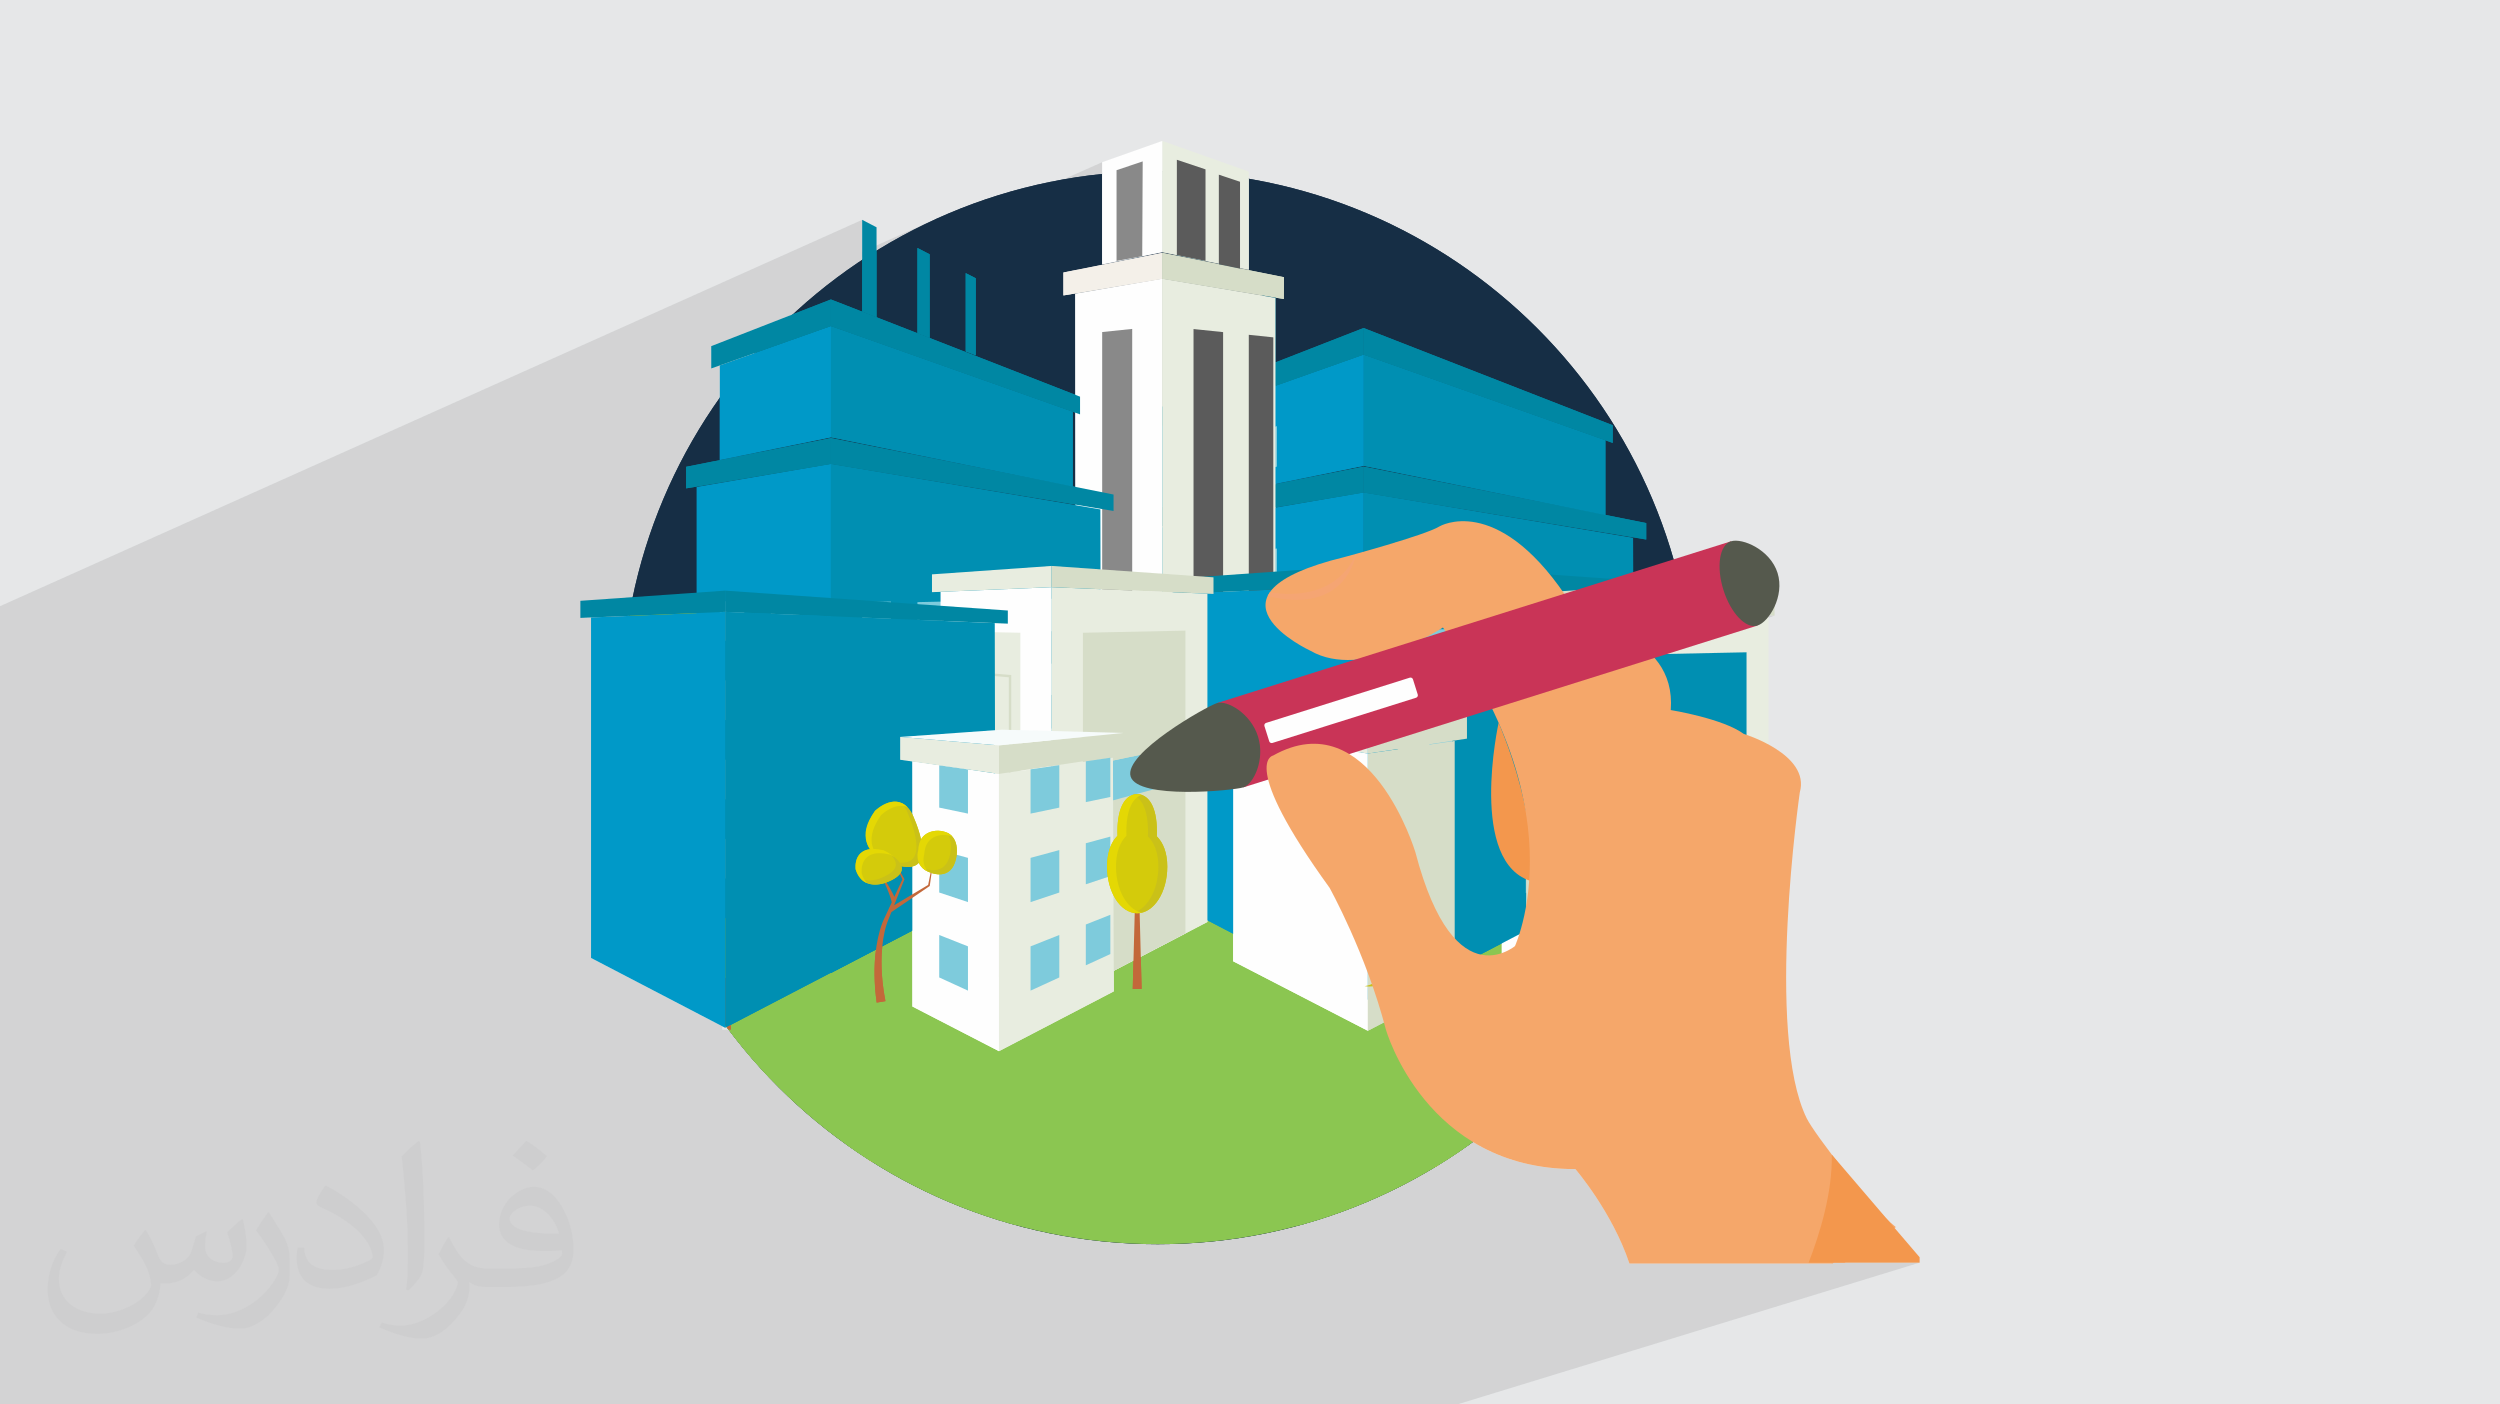 <?xml version="1.0" encoding="UTF-8"?>
<!DOCTYPE svg PUBLIC "-//W3C//DTD SVG 1.0//EN" "http://www.w3.org/TR/2001/REC-SVG-20010904/DTD/svg10.dtd">
<!-- Creator: CorelDRAW -->
<svg xmlns="http://www.w3.org/2000/svg" xml:space="preserve" width="94.192mm" height="52.917mm" version="1.0" style="shape-rendering:geometricPrecision; text-rendering:geometricPrecision; image-rendering:optimizeQuality; fill-rule:evenodd; clip-rule:evenodd"
viewBox="0 0 9419.16 5291.66"
 xmlns:xlink="http://www.w3.org/1999/xlink"
 xmlns:xodm="http://www.corel.com/coreldraw/odm/2003">
 <defs>
  <style type="text/css">
   <![CDATA[
    .str0 {stroke:#E4D804;stroke-width:7.62;stroke-miterlimit:22.926}
    .fil21 {fill:none}
    .fil4 {fill:#162E45}
    .fil3 {fill:#2A4055}
    .fil20 {fill:#8BC651}
    .fil0 {fill:#E6E7E8}
    .fil22 {fill:#898989;fill-rule:nonzero}
    .fil23 {fill:#5B5B5B;fill-rule:nonzero}
    .fil10 {fill:#005D7A;fill-rule:nonzero}
    .fil8 {fill:#0087A3;fill-rule:nonzero}
    .fil7 {fill:#008FB2;fill-rule:nonzero}
    .fil6 {fill:#0099C8;fill-rule:nonzero}
    .fil15 {fill:#4CBDC8;fill-rule:nonzero}
    .fil25 {fill:#55594D;fill-rule:nonzero}
    .fil9 {fill:#7ECBDC;fill-rule:nonzero}
    .fil5 {fill:#8BC651;fill-rule:nonzero}
    .fil16 {fill:#C3683A;fill-rule:nonzero}
    .fil29 {fill:#C93457;fill-rule:nonzero}
    .fil18 {fill:#CAC118;fill-rule:nonzero}
    .fil17 {fill:#D4CB0B;fill-rule:nonzero}
    .fil14 {fill:#D6DDC8;fill-rule:nonzero}
    .fil19 {fill:#E4D804;fill-rule:nonzero}
    .fil12 {fill:#E8EDE0;fill-rule:nonzero}
    .fil28 {fill:#F3974D;fill-rule:nonzero}
    .fil13 {fill:#F4F0E9;fill-rule:nonzero}
    .fil27 {fill:#F5A573;fill-rule:nonzero}
    .fil26 {fill:#F5A76A;fill-rule:nonzero}
    .fil24 {fill:#F6FBFB;fill-rule:nonzero}
    .fil11 {fill:#FEFEFE;fill-rule:nonzero}
    .fil2 {fill:#373435;fill-opacity:0.031}
    .fil1 {fill:#2B2A29;fill-opacity:0.102}
   ]]>
  </style>
   <clipPath id="id0">
    <path d="M4362.3 644.6c1116.47,0 2021.53,905.07 2021.53,2021.54 0,1116.46 -905.06,2021.53 -2021.53,2021.53 -1116.46,0 -2021.53,-905.07 -2021.53,-2021.53 0,-1116.47 905.07,-2021.54 2021.53,-2021.54z"/>
   </clipPath>
 </defs>
 <g id="Layer_x0020_1">
  <polygon class="fil0" points="-0,0 9419.16,0 9419.16,5291.66 -0,5291.66 "/>
  <polygon class="fil1" points="-0,4806.73 -0,4800.04 -0,4460.87 -0,3309.31 -0,3309.3 -0,3258.83 -0,3248.63 -0,3244.59 -0,3184.16 -0,2681.21 -0,2579.43 -0,2579.41 -0,2568.91 -0,2566.31 -0,2503.07 -0,2490.44 -0,2488.44 -0,2451.1 -0,2421.32 -0,2411.69 -0,2393.62 -0,2283.9 3248.37,828.21 3248.37,948.68 3549.06,814.93 3523.51,826.38 3498.17,838.17 3473.01,850.3 3448.05,862.77 3423.3,875.57 3398.73,888.69 3374.37,902.15 3350.21,915.93 3326.27,930.03 3302.54,944.45 3248.37,968.52 3248.37,979.09 3231.11,990.64 3213.97,1002.36 3196.96,1014.26 3180.07,1026.32 3163.32,1038.55 3146.69,1050.95 3130.2,1063.51 3128.3,1064.99 4152.65,611.11 4152.65,655.38 3017.39,1157.05 3003.18,1169.84 2987.93,1183.84 2679.69,1319.93 2679.69,1388.29 2845.92,1329.44 2845.88,1329.48 2711.99,1388.29 2711.99,1498.39 2697.39,1519.26 2683.05,1540.32 2668.98,1561.57 2655.15,1583.01 2641.6,1604.63 2628.31,1626.43 2615.29,1648.42 2602.55,1670.58 2590.07,1692.92 2577.87,1715.42 2565.95,1738.1 2554.31,1760.95 2542.95,1783.97 2531.88,1807.14 2521.09,1830.48 2510.59,1853.98 2500.38,1877.64 2490.48,1901.45 2480.85,1925.41 2471.53,1949.52 2462.52,1973.79 2453.8,1998.19 2445.39,2022.74 2437.28,2047.44 2429.49,2072.26 2422.01,2097.23 2414.84,2122.33 2407.98,2147.56 2401.45,2172.92 2395.24,2198.41 2389.35,2224.02 2383.78,2249.76 2198.08,2327.58 2370.32,2320.41 2370.32,2320.43 2226.84,2380.29 2226.84,3609.21 2632.17,3820.3 6666.65,2318.59 6686.06,2319.39 2640.26,3824.51 2721.24,3866.68 2720.74,3879.65 2745.43,3879.65 2780.64,3925.13 2817.11,3969.57 2854.8,4012.95 2893.69,4055.23 2933.76,4096.39 2974.96,4136.41 3017.28,4175.25 3060.7,4212.89 3105.19,4249.3 3150.72,4284.46 3197.26,4318.35 3244.8,4350.92 3293.28,4382.17 3342.71,4412.06 3393.05,4440.56 3444.27,4467.65 3496.34,4493.3 3549.25,4517.49 3602.95,4540.19 3657.44,4561.37 3712.68,4581.02 3768.64,4599.09 3825.3,4615.56 3882.63,4630.41 3940.6,4643.62 3999.2,4655.15 4058.39,4664.97 4118.14,4673.07 4178.43,4679.42 4239.24,4683.99 4300.53,4686.75 4362.3,4687.67 4388.92,4687.4 5549.33,4302.49 5558.73,4308.11 5568.29,4313.61 5578.01,4319 5587.89,4324.26 5597.94,4329.41 5608.15,4334.41 5618.54,4339.29 5629.09,4344.03 5639.8,4348.63 5650.69,4353.08 5661.75,4357.37 5672.99,4361.51 5684.39,4365.49 5695.97,4369.32 5707.73,4372.96 5719.67,4376.43 5731.79,4379.73 5744.07,4382.84 5756.54,4385.76 5769.2,4388.5 5782.03,4391.04 5795.05,4393.38 5808.26,4395.52 5821.65,4397.44 5835.23,4399.15 5848.99,4400.65 5862.95,4401.92 5877.11,4402.96 5891.43,4403.78 5905.97,4404.36 5920.69,4404.7 5935.61,4404.8 5936.01,4405.27 5937.19,4406.66 5939.09,4408.95 5941.69,4412.1 5944.95,4416.1 5948.83,4420.94 5953.28,4426.58 5958.28,4432.99 5963.77,4440.17 5969.74,4448.08 5976.12,4456.7 5982.88,4466 5990.01,4475.97 5997.42,4486.59 6005.11,4497.81 6013.02,4509.64 6021.13,4522.03 6029.4,4534.98 6037.77,4548.44 6046.21,4562.41 6054.69,4576.86 6063.17,4591.76 6071.61,4607.1 6079.96,4622.84 6088.2,4638.97 6096.27,4655.45 6104.15,4672.28 6111.79,4689.43 6119.16,4706.86 6126.21,4724.57 6132.9,4742.52 6139.21,4760.69 6897.1,4760.69 6908.39,4757.2 6950.06,4757.2 7232.5,4757.2 5489.38,5291.66 5219.13,5291.66 5186.58,5291.66 5179.26,5291.66 4453.88,5291.66 3213.53,5291.66 2852.51,5291.66 2567.19,5291.66 -0,5291.66 -0,4893.78 -0,4885.36 -0,4873.55 "/>
  <path class="fil2" d="M549.37 4634.7c17.98,27.25 29.64,53.44 41.02,82.55 8.46,16.94 12.95,48.16 52.65,48.16 11.63,0 28.32,-3.43 43.13,-11.63 16.66,-8.74 29.36,-21.97 35.99,-42.06l15.87 -53.44 38.63 -19.05 2.64 2.64c-5.28,20.12 -6.6,39.42 -6.6,54.51 0,44.7 38.63,61.65 69.32,61.65 17.98,0 34.14,-8.74 34.14,-25.15 0,-21.16 -8.99,-57.15 -20.65,-89.43 17.98,-17.98 35.99,-35.99 56.62,-50.55l3.17 1.6c8.99,38.1 14.02,75.67 14.02,100.81 0,24.61 -10.85,51.87 -19.84,69.6 -18.52,34.92 -51.33,62.71 -91.01,62.71 -30.15,0 -63.75,-15.09 -86.79,-43.13l-1.32 0c-21.69,27 -55.3,51.33 -109.02,51.33l-16.66 0c-2.64,35.46 -10.31,60.58 -21.97,83.08 -32,62.43 -127,106.63 -216.43,106.63 -124.36,0 -186.79,-71.7 -186.79,-167.21 0,-59 19.3,-113.77 48.95,-152.65l24.33 10.06c-18.52,35.46 -30.96,68.78 -30.96,101.6 0,89.43 72.77,132.03 156.64,132.03 77.8,0 174.09,-49.48 191.57,-106.88 -6.6,-62.71 -30.15,-92.07 -66.14,-149.22 10.85,-19.05 24.87,-38.1 42.34,-58.47l3.17 0 0 0 0 0 -0.02 -0.09zm1434.3 -336.55c26.19,16.41 51.87,35.71 76.99,57.94 -14.02,19.84 -31.5,37.85 -53.19,53.72 -25.15,-20.37 -50.27,-37.85 -75.95,-56.36 17.45,-19.58 34.67,-38.35 52.12,-55.3l0 0 0 0 0 0 0 0 0 0 0.03 0zm13.49 244.48c-42.34,0 -76.99,27.79 -76.99,48.41 0,44.2 84.66,57.94 186,57.4 -12.7,-51.87 -57.15,-105.84 -109.02,-105.84l0.01 0.03zm-95 236.55c55.04,0 103.2,-1.6 139.95,-10.85 41.02,-10.31 75.67,-30.96 75.67,-45.24 0,-3.71 0,-8.2 -1.32,-11.91 -23.01,2.11 -49.48,2.11 -72.49,2.11 -74.6,0 -131.75,-16.94 -154.25,-58.75 -5.56,-11.63 -9.52,-24.61 -9.52,-39.42 0,-40.49 17.45,-79.91 48.16,-107.16 25.65,-22.48 53.97,-36.5 82.8,-36.5 52.12,0 93.65,41.81 122.76,107.7 15.87,35.99 26.72,77.52 26.72,129.92 0,34.92 -9.52,64.29 -31.22,85.98 -40.49,39.17 -115.09,53.97 -229.39,53.97l-51.87 0 0 0 -13.49 0c-28.32,0 -48.69,-5.03 -64.82,-17.45l-2.64 0c0.79,6.6 1.32,12.95 1.32,19.05 0,25.65 -8.46,58.47 -25.65,84.66 -50.8,75.41 -105.84,108.2 -153.47,108.2 -48.16,0 -107.16,-18.52 -160.35,-42.6l9.52 -18.52c17.2,7.14 41.02,11.91 73.81,11.91 85.98,0 198.96,-82.55 212.98,-163.25 -3.17,-6.6 -8.99,-15.34 -17.2,-24.61 -25.15,-29.9 -41.02,-54.76 -55.83,-80.95 12.7,-25.15 24.33,-45.24 35.18,-63.5l4.5 -0.53c36.78,74.88 70.1,117.73 144.45,117.73l11.63 0 0 0 53.97 0 0 0 0 0 0 0 0 0 0 0 0.09 0.01zm-372.55 79.11c6.35,-34.39 6.88,-73.02 6.88,-109.02l0 -53.44c0,-99.75 -12.7,-244.73 -23.01,-339.19 17.98,-19.3 43.13,-42.06 62.97,-57.4l5.82 1.6c13.49,118.8 16.66,256.39 16.66,383.64 0,33.35 -1.32,65.89 -4.5,89.69 -1.85,30.15 -19.3,52.91 -56.62,87.83l-8.2 -3.71zm-383.38 -157.42c1.85,46.84 24.87,83.62 105.31,83.62 50.01,0 92.33,-12.95 139.17,-35.18 8.46,-3.71 12.95,-8.74 12.95,-12.95 0,-29.36 -22.48,-68.25 -60.32,-103.71 -36.78,-33.35 -85.47,-62.71 -130.96,-82.3 -15.62,-6.6 -20.65,-13.49 -20.65,-20.12 0,-13.49 17.98,-41.81 32.82,-62.18l5.03 -0.53c52.12,27.25 110.34,67.74 153.47,112.7 39.17,41.53 63.5,83.62 63.5,129.39 0,33.86 -10.31,65.61 -27,95.25 -57.15,28.83 -118.01,50.8 -178.33,50.8 -73.28,0 -123.29,-34.39 -123.29,-115.09 0,-8.74 0,-22.22 3.17,-39.7l25.15 0 0 0 0 0 0 0 0 0 0 0 -0.02 0zm-132.57 -133.1l45.52 73.56c16.66,27.25 32.28,56.9 32.28,103.71l0 59.79c0,48.41 -30.96,100.28 -80.95,151.61 -39.17,34.67 -73.81,49.48 -105.84,49.48 -47.62,0 -102.13,-14.81 -165.1,-41.81l7.14 -18.52c19.84,5.28 42.85,9.78 71.17,9.78 90.5,-0.53 183.08,-66.67 225.42,-147.37 5.03,-9.27 6.88,-17.98 6.88,-24.08 0,-9.27 -5.03,-19.58 -8.99,-28.83 -23.01,-43.38 -48.69,-83.08 -76.99,-119.86 14.81,-23.29 29.64,-45.77 45.77,-68l3.71 0.53 0 0 0 0 0 0 0 0 0 0 -0.02 0.01z"/>
  <path class="fil3" d="M4362.3 644.6c1116.47,0 2021.53,905.07 2021.53,2021.54 0,1116.46 -905.06,2021.53 -2021.53,2021.53 -1116.46,0 -2021.53,-905.07 -2021.53,-2021.53 0,-1116.47 905.07,-2021.54 2021.53,-2021.54z"/>
  <path class="fil4" d="M4362.3 644.6c1116.47,0 2021.53,905.07 2021.53,2021.54 0,1116.46 -905.06,2021.53 -2021.53,2021.53 -1116.46,0 -2021.53,-905.07 -2021.53,-2021.53 0,-1116.47 905.07,-2021.54 2021.53,-2021.54z"/>
  <g style="clip-path:url(#id0)">
   <g id="_2440471244704">
    <path id="_1_0" class="fil5" d="M6115.84 4617.95l-6290.33 -7.26c-61.15,0 -91.3,-239.75 20.54,-290.18l2117.42 -920.49c90.49,-55.46 270.85,-58.59 332,-58.59l5821.28 -19.42c106.09,1.11 74.01,160.7 74.01,221.85l-1722.69 1024.89c-143.85,74.92 -291.07,49.2 -352.23,49.2z"/>
    <polygon class="fil5 str0" points="6186.81,4401.12 303.61,4342.56 2168.1,3457.49 7838.9,3387.26 "/>
    <polygon class="fil5" points="7838.9,3387.26 2168.1,3457.49 2168.2,3582.58 7686.51,3480.76 "/>
    <polygon class="fil5 str0" points="303.61,4342.56 2168.1,3457.49 2168.2,3582.58 570.22,4345.22 "/>
    <polygon class="fil5" points="5920.5,4062.38 1305.37,4062.38 2425.99,3520.86 7283.19,3405.3 "/>
    <polygon class="fil6" points="5137.41,3773.86 4343.52,3360.37 4342.87,1992.61 5137.41,1855.72 "/>
    <polygon class="fil7" points="6155.37,3243.68 5137.41,3773.86 5137.41,1855.72 6152.78,2026.93 "/>
    <polygon class="fil8" points="5137.41,1855.72 4310.57,1995.03 4310.57,1922.25 5137.41,1758.03 "/>
    <polygon class="fil8" points="6202.5,2032.73 5137.41,1855.72 5137.41,1758.03 6202.5,1970.83 "/>
    <polygon class="fil9" points="5865.09,2494.43 5795.59,2500.22 5795.59,2367.25 5865.09,2365.78 "/>
    <polygon class="fil9" points="5991.22,2483.92 5930.16,2488.99 5930.16,2364.44 5991.22,2363.16 "/>
    <polygon class="fil9" points="6102.83,2474.62 6048.7,2479.13 6048.7,2363.16 6102.83,2361.99 "/>
    <polygon class="fil9" points="5019.52,2211.78 4911.18,2216.26 4911.18,2056.3 5019.52,2045.01 "/>
    <polygon class="fil9" points="5363.66,2216.26 5255.34,2211.78 5255.34,2045.01 5363.66,2056.3 "/>
    <polygon class="fil9" points="5865.09,2237.14 5795.59,2234.27 5795.59,2101.3 5865.09,2108.53 "/>
    <polygon class="fil9" points="5991.22,2242.43 5930.16,2239.86 5930.16,2115.31 5991.22,2121.67 "/>
    <polygon class="fil9" points="6102.83,2247.06 6048.7,2244.82 6048.7,2127.65 6102.83,2133.3 "/>
    <polygon class="fil7" points="6048.7,1940.83 5137.41,1755.1 5137.41,1336.27 6048.7,1659.02 "/>
    <polygon class="fil6" points="5137.41,1755.1 4342.87,1917.05 4342.87,1617.7 5137.41,1336.27 "/>
    <polygon class="fil8" points="4310.57,1558.49 5137.41,1235.83 5137.41,1336.27 4307.01,1630.4 "/>
    <polygon class="fil8" points="6076.22,1668.79 5137.41,1336.27 5137.41,1235.83 6076.22,1602.2 "/>
    <polygon class="fil9" points="5363.66,1736.38 5255.34,1711.54 5255.34,1544.8 5363.66,1576.38 "/>
    <polygon class="fil9" points="5555.9,1780.4 5463.53,1759.22 5463.53,1605.52 5555.9,1632.46 "/>
    <polygon class="fil9" points="5721.3,1818.32 5641.58,1800.06 5641.58,1657.44 5721.3,1680.68 "/>
    <polygon class="fil9" points="5865.09,1851.24 5795.59,1835.35 5795.59,1702.37 5865.09,1722.66 "/>
    <polygon class="fil9" points="5991.22,1880.16 5930.16,1866.17 5930.16,1741.62 5991.22,1759.43 "/>
    <polygon class="fil9" points="5019.52,1711.54 4911.18,1736.38 4911.18,1576.38 5019.52,1544.8 "/>
    <polygon class="fil9" points="4811.31,1758.03 4724.67,1777.92 4723.45,1631.14 4811.31,1605.52 "/>
    <polygon class="fil9" points="4475.4,1835.35 4405.94,1851.24 4405.94,1722.66 4475.4,1702.37 "/>
    <polygon class="fil9" points="4629.4,1800.06 4549.73,1818.32 4549.73,1680.68 4629.4,1657.44 "/>
    <polygon class="fil10" points="4807.49,1364.47 4756.58,1384.32 4756.58,1068.33 4807.49,1041.86 "/>
    <polygon class="fil10" points="4629.4,1433.1 4581.66,1451.74 4581.66,1159.44 4629.4,1134.58 "/>
    <polygon class="fil11" points="4378.9,2968.55 4052.78,2800.23 4051.31,1106.86 4378.9,1050.42 "/>
    <polygon class="fil12" points="4805.59,2746.31 4378.9,2968.55 4378.9,1050.42 4805.59,1122.36 "/>
    <polygon class="fil13" points="4378.9,1050.42 4006.59,1113.13 4006.59,1026.68 4378.9,952.7 "/>
    <polygon class="fil14" points="4837.09,1126.58 4378.9,1050.42 4378.9,952.7 4837.63,1044.39 "/>
    <polygon class="fil12" points="4705.02,1016.25 4378.9,949.81 4378.9,530.98 4705.02,646.48 "/>
    <polygon class="fil11" points="4378.9,949.81 4152.65,995.93 4152.65,611.1 4378.9,530.98 "/>
    <polygon class="fil9" points="4303.52,965.16 4206.81,983.03 4206.81,641.16 4305.31,608.12 "/>
    <polygon class="fil15" points="4541.96,983.03 4434.02,961.04 4434.02,601.93 4541.96,638.14 "/>
    <polygon class="fil15" points="4671.97,684.8 4592.2,658.13 4592.2,995.93 4671.97,1012.09 "/>
    <polygon class="fil9" points="4265.75,2910.18 4152.65,2851.23 4152.65,1251.01 4265.75,1239.21 "/>
    <polygon class="fil15" points="4608.25,2849.08 4496.81,2907.13 4496.81,1239.71 4608.25,1251.31 "/>
    <polygon class="fil15" points="4797.37,2750.58 4705.02,2798.68 4705.02,1261.41 4797.37,1271.03 "/>
    <polygon class="fil6" points="5244.48,3769.84 4448.98,3355.53 4448.98,2235.97 5244.48,2202.84 "/>
    <polygon class="fil7" points="6262.43,3239.67 5244.48,3769.84 5244.48,2202.84 6260.33,2245.18 "/>
    <polygon class="fil8" points="6309.57,2247.21 5244.48,2202.84 5244.48,2122.71 6309.57,2197.74 "/>
    <polygon class="fil9" points="5828.37,2502.41 5752.39,2508.74 5752.39,2366.38 5828.37,2364.81 "/>
    <polygon class="fil9" points="5972.15,2490.42 5902.67,2496.22 5902.67,2363.25 5972.15,2361.78 "/>
    <polygon class="fil9" points="6098.3,2479.91 6037.19,2484.99 6037.19,2360.44 6098.3,2359.15 "/>
    <polygon class="fil9" points="6209.9,2470.63 6155.75,2475.13 6155.75,2359.15 6209.9,2357.99 "/>
    <polygon class="fil6" points="3130.46,3666.24 2625.2,3403.09 2625.2,1835.14 3130.46,1748.08 "/>
    <polygon class="fil7" points="4148.4,3136.04 3130.46,3666.24 3130.46,1748.08 4145.84,1919.32 "/>
    <polygon class="fil8" points="3130.46,1748.08 2585.05,1840.01 2585.05,1758.75 3130.46,1650.43 "/>
    <polygon class="fil8" points="4195.52,1925.12 3130.46,1748.08 3130.46,1650.43 4195.52,1863.22 "/>
    <polygon class="fil9" points="2804.34,3342.66 2711.99,3300.32 2711.99,3152.35 2804.34,3188.94 "/>
    <polygon class="fil9" points="3012.57,3438.07 2904.24,3388.46 2904.24,3228.47 3012.57,3271.34 "/>
    <polygon class="fil9" points="3548.96,3300.32 3456.57,3342.66 3456.57,3188.94 3548.96,3152.35 "/>
    <polygon class="fil9" points="3356.7,3388.46 3248.37,3438.07 3248.37,3271.34 3356.7,3228.47 "/>
    <polygon class="fil9" points="3012.57,2104.13 2904.24,2108.67 2904.24,1948.69 3012.57,1937.4 "/>
    <polygon class="fil9" points="2804.34,2112.8 2711.99,2116.65 2711.99,1968.71 2804.34,1959.09 "/>
    <polygon class="fil9" points="3356.7,2108.67 3248.37,2104.13 3248.37,1937.4 3356.7,1948.69 "/>
    <polygon class="fil9" points="3548.96,2116.65 3456.57,2112.8 3456.57,1959.09 3548.96,1968.71 "/>
    <polygon class="fil9" points="3714.33,2123.55 3634.64,2120.24 3634.64,1977.65 3714.33,1985.92 "/>
    <polygon class="fil9" points="3858.11,2129.56 3788.65,2126.65 3788.65,1993.69 3858.11,2000.92 "/>
    <polygon class="fil9" points="3984.27,2134.82 3923.21,2132.28 3923.21,2007.7 3984.27,2014.06 "/>
    <polygon class="fil9" points="4095.86,2139.45 4041.72,2137.2 4041.72,2020.03 4095.86,2025.68 "/>
    <polygon class="fil7" points="4041.72,1833.22 3130.46,1647.46 3130.46,1228.7 4041.72,1551.41 "/>
    <polygon class="fil6" points="3130.46,1647.46 2711.99,1732.78 2711.99,1376.91 3130.46,1228.7 "/>
    <polygon class="fil8" points="2679.69,1304.13 3130.46,1128.22 3130.46,1228.7 2679.69,1388.29 "/>
    <polygon class="fil8" points="4069.27,1561.17 3130.46,1228.7 3130.46,1128.22 4069.27,1494.55 "/>
    <polygon class="fil9" points="3356.7,1628.73 3248.37,1603.9 3248.37,1437.17 3356.7,1468.77 "/>
    <polygon class="fil9" points="3548.96,1672.79 3456.57,1651.64 3456.57,1497.87 3548.96,1524.85 "/>
    <polygon class="fil9" points="3714.33,1710.67 3634.64,1692.42 3634.64,1549.85 3714.33,1573.06 "/>
    <polygon class="fil9" points="3858.11,1743.66 3788.65,1727.74 3788.65,1594.76 3858.11,1615.01 "/>
    <polygon class="fil9" points="3984.27,1772.58 3923.21,1758.56 3923.21,1633.99 3984.27,1651.82 "/>
    <polygon class="fil9" points="3012.57,1603.9 2904.24,1628.73 2904.24,1468.77 3012.57,1437.17 "/>
    <polygon class="fil9" points="2804.34,1650.43 2717.69,1670.32 2716.47,1523.53 2804.34,1497.87 "/>
    <polygon class="fil8" points="3302.54,1195.35 3248.37,1174.23 3248.37,828.21 3302.54,856.39 "/>
    <polygon class="fil8" points="3502.77,1273.5 3456.57,1255.46 3456.57,934.21 3502.77,958.29 "/>
    <polygon class="fil8" points="3676.34,1338.85 3638.37,1324.36 3638.37,1028.91 3676.34,1048.3 "/>
    <polygon class="fil11" points="3962.16,3779.34 3543.69,3561.4 3543.69,2229.76 3962.16,2212.31 "/>
    <polygon class="fil12" points="4549.12,3473.66 3962.16,3779.34 3962.16,2212.31 4549.12,2236.81 "/>
    <polygon class="fil14" points="4466.34,3516.76 4080.08,3717.95 4080.08,2384.01 4466.34,2375.94 "/>
    <polygon class="fil12" points="3844.27,3717.95 3636.07,3609.5 3636.07,2379.64 3844.27,2384.01 "/>
    <polygon class="fil9" points="4380.66,3265.46 4188.41,3341.55 4188.41,3181.59 4380.66,3117.51 "/>
    <path class="fil14" d="M4193.04 3184.95l0 149.81 182.99 -72.44 0 -138.38 -182.99 61.01zm-9.26 163.44l0 -170.14 201.51 -67.16 0 157.53 -201.51 79.77z"/>
    <polygon class="fil9" points="4380.66,3413.43 4188.41,3501.56 4188.41,3341.55 4380.66,3265.46 "/>
    <path class="fil14" d="M4193.04 3344.72l0 149.62 182.99 -83.9 0 -138.14 -182.99 72.42zm-9.26 164.03l0 -170.32 201.51 -79.77 0 157.72 -2.69 1.25 -198.82 91.12z"/>
    <polygon class="fil9" points="3805.53,3697.76 3666.3,3625.26 3666.3,2535.9 3805.53,2547.52 "/>
    <path class="fil14" d="M3670.93 3622.44l129.96 67.66 0 -1138.31 -129.96 -10.88 0 1081.54 0 -0.01zm139.23 82.95l-148.48 -77.35 0 -1097.17 148.48 12.36 0 1162.16z"/>
    <polygon class="fil11" points="6076.22,3861 5657.71,3643.02 5657.71,2311.41 6076.22,2293.99 "/>
    <polygon class="fil12" points="6663.12,3555.31 6076.22,3861 6076.22,2293.99 6663.12,2318.43 "/>
    <polygon class="fil14" points="6580.36,3598.39 6194.1,3799.57 6194.1,2465.63 6580.36,2457.59 "/>
    <polygon class="fil14" points="5958.29,3799.57 5750.09,3691.12 5750.09,2461.3 5958.29,2465.63 "/>
    <polygon class="fil14" points="6076.22,2293.99 5625.45,2312.78 5625.45,2245.63 6076.22,2213.87 "/>
    <polygon class="fil14" points="6686.06,2319.39 6076.22,2293.99 6076.22,2213.87 6686.06,2256.83 "/>
    <polygon class="fil6 str0" points="2732.1,3872.35 2226.84,3609.21 2226.84,2326.41 2732.1,2305.36 "/>
    <polygon class="fil7" points="3750.05,3342.17 2732.1,3872.35 2732.1,2305.36 3747.92,2347.68 "/>
    <polygon class="fil9" points="2614.18,3310.73 2505.85,3274.6 2505.85,3114.65 2614.18,3143.98 "/>
    <path class="fil14" d="M2510.49 3271.28l99.07 33.01 0 -156.78 -99.07 -26.8 0 150.57zm108.32 45.85l-117.58 -39.19 0 -169.37 117.58 31.85 0 176.71z"/>
    <polygon class="fil9" points="2405.98,3548.81 2313.6,3506.42 2313.6,3358.49 2405.98,3395.03 "/>
    <path class="fil14" d="M2318.23 3503.44l83.12 38.13 0 -143.37 -83.12 -32.9 0 138.14zm92.37 52.55l-101.63 -46.6 0 -157.71 101.63 40.21 0 164.1z"/>
    <polygon class="fil9" points="2614.18,3644.19 2505.85,3594.56 2505.85,3434.58 2614.18,3477.45 "/>
    <path class="fil14" d="M2510.49 3591.55l99.07 45.44 0 -156.37 -99.07 -39.23 0 150.16zm108.32 59.87l-117.58 -53.9 0 -169.75 117.58 46.54 0 177.11z"/>
    <polygon class="fil9" points="2958.31,3274.6 2849.98,3310.73 2849.98,3143.98 2958.31,3114.65 "/>
    <path class="fil14" d="M2854.61 3147.51l0 156.78 99.07 -33.01 0 -150.57 -99.07 26.8zm-9.26 169.62l0 -176.71 117.59 -31.85 0 169.37 -117.59 39.19z"/>
    <polygon class="fil9" points="3585.91,3306.89 3524.84,3334.92 3524.84,3210.37 3585.91,3186.17 "/>
    <path class="fil14" d="M3529.45 3213.48l0 114.18 51.83 -23.75 0 -110.93 -51.83 20.5zm-9.28 128.64l0 -134.92 70.36 -27.84 0 130.55 -70.36 32.21z"/>
    <polygon class="fil9" points="3459.74,3364.74 3390.29,3396.58 3390.29,3263.6 3459.74,3236.09 "/>
    <path class="fil14" d="M3394.91 3266.74l0 122.61 60.21 -27.6 0 -118.82 -60.21 23.81zm-9.26 137.04l0 -143.34 78.72 -31.16 0 138.41 -78.72 36.09z"/>
    <polygon class="fil9" points="3315.95,3430.64 3236.25,3467.15 3236.25,3324.55 3315.95,3293.01 "/>
    <path class="fil14" d="M3240.9 3327.69l0 132.26 70.42 -32.29 0 -127.82 -70.42 27.85zm-9.25 146.71l0 -152.99 88.94 -35.19 0 147.37 -88.94 40.81z"/>
    <polygon class="fil9" points="3150.56,3506.42 3058.18,3548.81 3058.18,3395.03 3150.56,3358.49 "/>
    <path class="fil14" d="M3062.85 3398.2l0 143.37 83.09 -38.13 0 -138.14 -83.09 32.9zm-9.29 157.79l0 -164.1 101.67 -40.21 0 157.71 -101.67 46.6z"/>
    <polygon class="fil9" points="2958.31,3594.56 2849.98,3644.19 2849.98,3477.45 2958.31,3434.58 "/>
    <path class="fil14" d="M2854.61 3480.62l0 156.37 99.07 -45.44 0 -150.16 -99.07 39.23zm-9.26 170.8l0 -177.11 117.59 -46.54 0 169.75 -117.59 53.9z"/>
    <polygon class="fil11" points="3763.76,3960.48 3437.66,3792.19 3436.86,2867.46 3763.76,2915.82 "/>
    <polygon class="fil12" points="4196.57,3735.07 3763.76,3960.48 3763.76,2915.82 4193.1,2854.79 "/>
    <polygon class="fil9" points="3646.98,3398.85 3538.64,3362.73 3538.64,3202.78 3646.98,3232.12 "/>
    <polygon class="fil9" points="3646.98,3732.33 3538.64,3682.67 3538.64,3522.72 3646.98,3565.59 "/>
    <polygon class="fil9" points="3991.11,3362.73 3882.81,3398.85 3882.81,3232.12 3991.11,3202.78 "/>
    <polygon class="fil9" points="4183.39,3300.83 4090.99,3331.69 4090.99,3176.97 4183.39,3151.94 "/>
    <polygon class="fil9" points="4183.39,3594.56 4090.99,3636.93 4090.99,3483.16 4183.39,3446.62 "/>
    <polygon class="fil9" points="3991.11,3682.67 3882.81,3732.33 3882.81,3565.59 3991.11,3522.72 "/>
    <polygon class="fil11" points="5153.57,3883.68 4646.1,3621.73 4646.1,2763.88 5153.57,2838.98 "/>
    <polygon class="fil14" points="5480.83,3713.24 5153.57,3883.68 5153.57,2838.98 5480.83,2791.42 "/>
    <path class="fil16" d="M3346.13 3203.47l60.83 107.69 0.74 1.38 -0.62 1.59 -44.37 111.5 -11.09 27.84 -5.7 14.3c-0.83,1.88 -1.73,4.22 -2.54,6.42 -0.84,2.25 -1.61,4.53 -2.39,6.82 -6.01,18.37 -10.22,37.58 -13.29,56.92 -1.56,9.64 -2.72,19.36 -3.71,29.09 -0.96,9.77 -1.67,19.53 -2.12,29.37 -0.3,4.87 -0.33,9.8 -0.51,14.67l-0.15 14.7 0.18 14.72 0.51 14.7 0.78 14.7 1.13 14.67 1.37 14.66c0.51,4.87 1.14,9.75 1.71,14.62 0.54,4.87 1.28,9.71 1.94,14.57l1.02 7.32 1.16 7.28c1.5,9.67 3.35,19.31 5.11,28.97l-33.19 5.46c-1.26,-10.09 -2.6,-20.19 -3.58,-30.35l-0.78 -7.56 -0.66 -7.62c-0.38,-5.07 -0.87,-10.13 -1.16,-15.23 -0.27,-5.08 -0.66,-10.16 -0.88,-15.23l-0.59 -15.29 -0.33 -15.26 0.03 -15.26 0.33 -15.3 0.66 -15.27c0.35,-5.07 0.62,-10.14 1.05,-15.22 0.44,-5.09 0.77,-10.17 1.37,-15.25 1.04,-10.13 2.33,-20.26 3.88,-30.35 1.62,-10.07 3.38,-20.07 5.59,-30.05 4.33,-19.96 9.8,-39.71 17.3,-58.95 0.96,-2.39 1.94,-4.78 2.98,-7.17 1.05,-2.46 2.09,-4.75 3.41,-7.32l6.15 -13.26 12.61 -27.23 50.46 -108.85 0.12 2.95 -54.76 -110.89z"/>
    <path class="fil16" d="M3308.34 3275.61c0,0 4.78,7 11.74,17.63 3.46,5.32 7.49,11.56 11.73,18.29 4.22,6.78 8.7,13.98 13.04,21.3 2.15,3.67 4.33,7.31 6.38,10.99 2.13,3.65 4.13,7.26 6.04,10.79 1.97,3.49 3.74,6.96 5.44,10.24 1.73,3.23 3.22,6.42 4.66,9.35 1.44,2.9 2.63,5.68 3.71,8.12 1.07,2.46 1.99,4.6 2.62,6.46 1.41,3.71 2.19,5.82 2.19,5.82l-16.23 4.37c0,0 -0.47,-1.92 -1.25,-5.29 -0.36,-1.67 -0.96,-3.77 -1.67,-6.15 -0.72,-2.39 -1.5,-5.09 -2.52,-8 -1.01,-2.96 -2.03,-6.13 -3.34,-9.51 -1.23,-3.35 -2.54,-6.9 -4.01,-10.54 -1.43,-3.65 -2.95,-7.45 -4.56,-11.24 -1.59,-3.82 -3.26,-7.71 -4.97,-11.56 -3.34,-7.74 -6.86,-15.39 -10.21,-22.59 -3.35,-7.17 -6.54,-13.86 -9.36,-19.57 -5.55,-11.38 -9.43,-18.91 -9.43,-18.91z"/>
    <polygon class="fil16" points="3349.47,3422.24 3498.07,3333.39 3496.58,3335.64 3519.46,3222.38 3503.15,3336.77 3502.95,3338.11 3501.66,3339.01 3358.52,3436.42 "/>
    <path class="fil17" d="M3336.48 3325.86c0,0 -86.79,34.48 -112.9,-50.25 0,0 -15,-99.45 104.98,-72.14 0,0 150.07,69.34 7.92,122.39z"/>
    <path class="fil18" d="M3348.4 3214.16c30.38,25.04 52.46,63.48 -34.3,95.84 0,0 -37.73,15 -70.93,0.93 35.44,38 93.55,14.93 93.55,14.93 108.27,-40.42 47.02,-90.25 11.68,-111.7z"/>
    <path class="fil19" d="M3351.78 3219.33c0,0 8.51,3.95 19.57,10.69 -19.4,-16.01 -42.19,-26.55 -42.19,-26.55 -119.98,-27.31 -104.98,72.12 -104.98,72.12 8.9,28.88 24.82,43.91 41.97,51.17 -7.85,-8.45 -14.61,-19.9 -19.36,-35.28 0,0 -15,-99.45 104.99,-72.15z"/>
    <polygon class="fil16" points="4284.55,3087.51 4301.34,3725.99 4267.73,3725.99 "/>
    <path class="fil17" d="M4358.61 3151.1c0.27,-5.98 0.36,-12.05 0.36,-18.17 0,-96.89 -33.32,-140.69 -74.42,-140.69 -41.14,0 -74.49,43.8 -74.49,140.69 0,5.35 0.16,10.6 0.34,15.83 -24.2,23.81 -39.32,62.59 -39.32,116.54 0,96.89 50.79,175.43 113.47,175.43 62.65,0 113.43,-78.54 113.43,-175.43 0,-52.25 -15.38,-90.25 -39.37,-114.2z"/>
    <path class="fil18" d="M4358.61 3151.1c0.27,-5.98 0.36,-12.05 0.36,-18.17 0,-96.89 -33.32,-140.69 -74.42,-140.69 -5.8,0 -11.41,0.9 -16.82,2.66 33.01,10.73 57.63,54.77 57.63,138.03 0,6.12 -0.12,12.19 -0.39,18.17 24.02,23.95 39.4,61.95 39.4,114.2 0,88.05 -41.97,160.92 -96.64,173.49 5.47,1.26 11.08,1.94 16.82,1.94 62.65,0 113.43,-78.54 113.43,-175.43 0,-52.25 -15.38,-90.25 -39.37,-114.2z"/>
    <path class="fil19" d="M4204.69 3265.3c0,-53.95 15.12,-92.73 39.32,-116.54 -0.18,-5.23 -0.3,-10.48 -0.3,-15.83 0,-83.26 24.62,-127.3 57.63,-138.03 -5.41,-1.76 -11.03,-2.66 -16.79,-2.66 -41.14,0 -74.49,43.8 -74.49,140.69 0,5.35 0.16,10.6 0.34,15.83 -24.2,23.81 -39.32,62.59 -39.32,116.54 0,96.89 50.79,175.43 113.47,175.43 5.7,0 11.32,-0.68 16.79,-1.94 -54.67,-12.57 -96.65,-85.44 -96.65,-173.49z"/>
    <polygon class="fil16" points="2737.56,3442.38 2754.35,3879.65 2720.74,3879.65 "/>
    <path class="fil17" d="M2811.63 3485.88c0.23,-4.07 0.39,-8.22 0.39,-12.43 0,-66.32 -33.34,-96.35 -74.46,-96.35 -41.13,0 -74.47,30.03 -74.47,96.35 0,3.65 0.12,7.26 0.32,10.87 -24.2,16.29 -39.31,42.84 -39.31,79.77 0,66.36 50.78,120.17 113.46,120.17 62.65,0 113.44,-53.81 113.44,-120.17 0,-35.76 -15.38,-61.78 -39.37,-78.21z"/>
    <path class="fil18" d="M2811.63 3485.88c0.23,-4.07 0.39,-8.22 0.39,-12.43 0,-66.32 -33.34,-96.35 -74.46,-96.35 -5.79,0 -11.41,0.6 -16.82,1.82 33.05,7.35 57.67,37.53 57.67,94.53 0,4.21 -0.16,8.36 -0.39,12.43 23.99,16.43 39.37,42.45 39.37,78.21 0,60.32 -41.94,110.24 -96.65,118.85 5.5,0.84 11.12,1.32 16.82,1.32 62.65,0 113.44,-53.81 113.44,-120.17 0,-35.76 -15.38,-61.78 -39.37,-78.21z"/>
    <path class="fil19" d="M2657.71 3564.09c0,-36.93 15.12,-63.48 39.31,-79.77 -0.21,-3.61 -0.33,-7.22 -0.33,-10.87 0,-57 24.65,-87.18 57.66,-94.53 -5.41,-1.22 -11.02,-1.82 -16.79,-1.82 -41.13,0 -74.47,30.03 -74.47,96.35 0,3.65 0.12,7.26 0.32,10.87 -24.2,16.29 -39.31,42.84 -39.31,79.77 0,66.36 50.78,120.17 113.46,120.17 5.71,0 11.3,-0.48 16.79,-1.32 -54.69,-8.61 -96.64,-58.53 -96.64,-118.85z"/>
    <rect class="fil20" x="2316.25" y="4311.77" width="3342.9" height="848.19"/>
   </g>
  </g>
  <path class="fil21" d="M4362.3 644.6c1116.47,0 2021.53,905.07 2021.53,2021.54 0,1116.46 -905.06,2021.53 -2021.53,2021.53 -1116.46,0 -2021.53,-905.07 -2021.53,-2021.53 0,-1116.47 905.07,-2021.54 2021.53,-2021.54z"/>
  <polygon class="fil6" points="5137.41,3773.86 4343.52,3360.37 4342.87,1992.61 5137.41,1855.72 "/>
  <polygon class="fil7" points="6155.37,3243.68 5137.41,3773.86 5137.41,1855.72 6152.78,2026.93 "/>
  <polygon class="fil8" points="5137.41,1855.72 4310.57,1995.03 4310.57,1922.25 5137.41,1758.03 "/>
  <polygon class="fil8" points="6202.5,2032.73 5137.41,1855.72 5137.41,1758.03 6202.5,1970.83 "/>
  <polygon class="fil9" points="4811.31,2527.89 4718.91,2520.18 4718.91,2372.23 4811.31,2374.15 "/>
  <polygon class="fil9" points="5019.52,2545.25 4911.18,2536.22 4911.18,2376.24 5019.52,2378.51 "/>
  <polygon class="fil9" points="4811.31,2835.37 4718.91,2816.1 4718.91,2668.15 4811.31,2681.6 "/>
  <polygon class="fil9" points="5019.52,2878.72 4911.18,2856.16 4911.18,2696.21 5019.52,2711.98 "/>
  <polygon class="fil9" points="5019.52,3212.21 4911.18,3176.1 4911.18,3016.15 5019.52,3045.48 "/>
  <polygon class="fil9" points="5019.52,3545.69 4911.18,3496.05 4911.18,3336.09 5019.52,3378.95 "/>
  <polygon class="fil9" points="5363.66,2536.22 5255.34,2545.25 5255.34,2376.24 5363.66,2374.06 "/>
  <polygon class="fil9" points="5555.9,2520.18 5463.53,2527.89 5463.53,2376.24 5555.9,2374.24 "/>
  <polygon class="fil9" points="5721.3,2506.41 5645.35,2512.75 5645.35,2370.35 5721.3,2368.8 "/>
  <polygon class="fil9" points="5865.09,2494.43 5795.59,2500.22 5795.59,2367.25 5865.09,2365.78 "/>
  <polygon class="fil9" points="5991.22,2483.92 5930.16,2488.99 5930.16,2364.44 5991.22,2363.16 "/>
  <polygon class="fil9" points="6102.83,2474.62 6048.7,2479.13 6048.7,2363.16 6102.83,2361.99 "/>
  <polygon class="fil9" points="5363.66,2856.16 5255.34,2878.72 5255.34,2711.98 5363.66,2696.21 "/>
  <polygon class="fil9" points="5555.9,2816.1 5463.53,2835.37 5463.53,2681.6 5555.9,2668.15 "/>
  <polygon class="fil9" points="5721.3,2781.66 5641.58,2798.27 5641.58,2655.64 5721.3,2644.04 "/>
  <polygon class="fil9" points="5865.09,2751.69 5795.59,2766.15 5795.59,2633.2 5865.09,2623.04 "/>
  <polygon class="fil9" points="5991.22,2721.15 5930.16,2733.76 5930.16,2613.57 5991.22,2604.67 "/>
  <polygon class="fil9" points="6103.76,2701.98 6048.7,2713.45 6048.7,2596.32 6103.76,2588.24 "/>
  <polygon class="fil9" points="5363.66,3176.1 5255.34,3212.21 5255.34,3045.48 5363.66,3016.15 "/>
  <polygon class="fil9" points="5555.9,3114.16 5463.53,3145.06 5463.53,2990.34 5555.9,2965.29 "/>
  <polygon class="fil9" points="5721.3,3058.9 5645.35,3084.29 5645.35,2939.85 5721.3,2919.26 "/>
  <polygon class="fil9" points="5865.09,3008.94 5795.59,3032.13 5795.59,2899.15 5865.09,2880.33 "/>
  <polygon class="fil9" points="5991.22,2966.92 5930.16,2987.29 5930.16,2862.71 5991.22,2846.16 "/>
  <polygon class="fil9" points="6102.83,2929.72 6048.7,2947.76 6048.7,2830.62 6102.83,2815.95 "/>
  <polygon class="fil9" points="6102.83,3157.24 6048.7,3182.08 6048.7,3064.9 6102.83,3043.51 "/>
  <polygon class="fil9" points="5991.22,3208.4 5930.16,3236.42 5930.16,3111.84 5991.22,3087.67 "/>
  <polygon class="fil9" points="5865.09,3266.24 5795.59,3298.08 5795.59,3165.1 5865.09,3137.59 "/>
  <polygon class="fil9" points="5721.3,3332.14 5641.58,3368.65 5641.58,3226.05 5721.3,3194.5 "/>
  <polygon class="fil9" points="5555.9,3407.93 5463.53,3450.27 5463.53,3296.53 5555.9,3259.99 "/>
  <polygon class="fil9" points="5363.66,3496.05 5255.34,3545.69 5255.34,3378.95 5363.66,3336.09 "/>
  <polygon class="fil9" points="4811.31,2220.44 4718.91,2224.3 4718.91,2076.35 4811.31,2066.7 "/>
  <polygon class="fil9" points="5363.66,2216.26 5255.34,2211.78 5255.34,2045.01 5363.66,2056.3 "/>
  <polygon class="fil9" points="5555.9,2224.3 5463.53,2220.44 5463.53,2066.7 5555.9,2076.35 "/>
  <polygon class="fil9" points="5721.3,2231.16 5641.58,2227.85 5641.58,2085.26 5721.3,2093.57 "/>
  <polygon class="fil7" points="6048.7,1940.83 5137.41,1755.1 5137.41,1336.27 6048.7,1659.02 "/>
  <polygon class="fil6" points="5137.41,1755.1 4342.87,1917.05 4342.87,1617.7 5137.41,1336.27 "/>
  <polygon class="fil8" points="4310.57,1558.49 5137.41,1235.83 5137.41,1336.27 4307.01,1630.4 "/>
  <polygon class="fil8" points="6076.22,1668.79 5137.41,1336.27 5137.41,1235.83 6076.22,1602.2 "/>
  <polygon class="fil9" points="4811.31,1758.03 4724.67,1777.92 4723.45,1631.14 4811.31,1605.52 "/>
  <polygon class="fil9" points="4475.4,1835.35 4405.94,1851.24 4405.94,1722.66 4475.4,1702.37 "/>
  <polygon class="fil9" points="4629.4,1800.06 4549.73,1818.32 4549.73,1680.68 4629.4,1657.44 "/>
  <polygon class="fil9" points="4629.4,2227.85 4549.73,2231.16 4549.73,2093.57 4629.4,2085.26 "/>
  <polygon class="fil9" points="4475.4,2234.27 4405.94,2237.14 4405.94,2108.53 4475.4,2101.3 "/>
  <polygon class="fil9" points="4475.4,2500.22 4405.94,2494.43 4405.94,2365.78 4475.4,2367.25 "/>
  <polygon class="fil9" points="4629.4,2513.07 4549.73,2506.41 4549.73,2368.8 4629.4,2370.45 "/>
  <polygon class="fil9" points="4475.4,2766.15 4405.94,2751.69 4405.94,2623.04 4475.4,2633.2 "/>
  <polygon class="fil9" points="4629.4,2798.27 4549.73,2781.66 4549.73,2644.04 4629.4,2655.64 "/>
  <polygon class="fil9" points="4475.4,3032.13 4405.94,3008.94 4405.94,2880.33 4475.4,2899.15 "/>
  <polygon class="fil9" points="4629.4,3083.48 4549.73,3056.9 4549.73,2919.26 4629.4,2940.86 "/>
  <polygon class="fil9" points="4475.4,3298.08 4405.94,3266.24 4405.94,3137.59 4475.4,3165.1 "/>
  <polygon class="fil10" points="4807.49,1364.47 4756.58,1384.32 4756.58,1068.33 4807.49,1041.86 "/>
  <polygon class="fil10" points="4629.4,1433.1 4581.66,1451.74 4581.66,1159.44 4629.4,1134.58 "/>
  <polygon class="fil11" points="4378.9,2968.55 4052.78,2800.23 4051.31,1106.86 4378.9,1050.42 "/>
  <polygon class="fil12" points="4805.59,2746.31 4378.9,2968.55 4378.9,1050.42 4805.59,1122.36 "/>
  <polygon class="fil13" points="4378.9,1050.42 4006.59,1113.13 4006.59,1026.68 4378.9,952.7 "/>
  <polygon class="fil14" points="4837.09,1126.58 4378.9,1050.42 4378.9,952.7 4837.63,1044.39 "/>
  <polygon class="fil12" points="4705.02,1016.25 4378.9,949.81 4378.9,530.98 4705.02,646.48 "/>
  <polygon class="fil11" points="4378.9,949.81 4152.65,995.93 4152.65,611.1 4378.9,530.98 "/>
  <polygon class="fil22" points="4303.52,965.16 4206.81,983.03 4206.81,641.16 4305.31,608.12 "/>
  <polygon class="fil23" points="4541.96,983.03 4434.02,961.04 4434.02,601.93 4541.96,638.14 "/>
  <polygon class="fil23" points="4671.97,684.8 4592.2,658.13 4592.2,995.93 4671.97,1012.09 "/>
  <polygon class="fil22" points="4265.75,2910.18 4152.65,2851.23 4152.65,1251.01 4265.75,1239.21 "/>
  <polygon class="fil23" points="4608.25,2849.08 4496.81,2907.13 4496.81,1239.71 4608.25,1251.31 "/>
  <polygon class="fil23" points="4797.37,2750.58 4705.02,2798.68 4705.02,1261.41 4797.37,1271.03 "/>
  <polygon class="fil6" points="5244.48,3769.84 4448.98,3355.53 4448.98,2235.97 5244.48,2202.84 "/>
  <polygon class="fil7" points="6262.43,3239.67 5244.48,3769.84 5244.48,2202.84 6260.33,2245.18 "/>
  <polygon class="fil8" points="5244.48,2202.84 4417.73,2237.29 4417.73,2180.98 5244.48,2122.71 "/>
  <polygon class="fil8" points="6309.57,2247.21 5244.48,2202.84 5244.48,2122.71 6309.57,2197.74 "/>
  <polygon class="fil9" points="4918.37,2831.34 4825.98,2812.12 4825.98,2664.15 4918.37,2677.62 "/>
  <polygon class="fil9" points="5126.59,2874.71 5018.26,2852.16 5018.26,2692.21 5126.59,2707.98 "/>
  <polygon class="fil9" points="5126.59,3208.22 5018.26,3172.1 5018.26,3012.14 5126.59,3041.45 "/>
  <polygon class="fil9" points="5470.7,2532.19 5362.37,2541.24 5362.37,2372.23 5470.7,2370.08 "/>
  <polygon class="fil9" points="5662.97,2516.18 5570.6,2523.88 5570.6,2372.23 5662.97,2370.27 "/>
  <polygon class="fil9" points="5828.37,2502.41 5752.39,2508.74 5752.39,2366.38 5828.37,2364.81 "/>
  <polygon class="fil9" points="5972.15,2490.42 5902.67,2496.22 5902.67,2363.25 5972.15,2361.78 "/>
  <polygon class="fil9" points="6098.3,2479.91 6037.19,2484.99 6037.19,2360.44 6098.3,2359.15 "/>
  <polygon class="fil9" points="6209.9,2470.63 6155.75,2475.13 6155.75,2359.15 6209.9,2357.99 "/>
  <polygon class="fil9" points="5470.7,2852.16 5362.37,2874.71 5362.37,2707.98 5470.7,2692.21 "/>
  <polygon class="fil9" points="5828.37,2777.65 5748.66,2794.26 5748.66,2651.63 5828.37,2640.04 "/>
  <polygon class="fil9" points="5972.15,2747.68 5902.67,2762.17 5902.67,2629.2 5972.15,2619.07 "/>
  <polygon class="fil9" points="6098.3,2717.15 6037.19,2729.76 6037.19,2609.58 6098.3,2600.67 "/>
  <polygon class="fil9" points="6210.84,2697.97 6155.75,2709.44 6155.75,2592.28 6210.84,2584.26 "/>
  <polygon class="fil9" points="5470.7,3172.1 5362.37,3208.22 5362.37,3041.45 5470.7,3012.14 "/>
  <polygon class="fil9" points="5828.37,3054.89 5752.39,3080.29 5752.39,2935.84 5828.37,2915.29 "/>
  <polygon class="fil9" points="5972.15,3004.97 5902.67,3028.12 5902.67,2895.15 5972.15,2876.33 "/>
  <polygon class="fil9" points="6098.3,2962.91 6037.19,2983.28 6037.19,2858.7 6098.3,2842.15 "/>
  <polygon class="fil9" points="6209.9,2925.71 6155.75,2943.76 6155.75,2826.61 6209.9,2811.94 "/>
  <polygon class="fil9" points="6209.9,3153.27 6155.75,3178.1 6155.75,3060.93 6209.9,3039.49 "/>
  <polygon class="fil9" points="6098.3,3204.39 6037.19,3232.41 6037.19,3107.83 6098.3,3083.64 "/>
  <polygon class="fil9" points="5972.15,3262.23 5902.67,3294.05 5902.67,3161.1 5972.15,3133.58 "/>
  <polygon class="fil9" points="5828.37,3328.13 5748.66,3364.68 5748.66,3222.05 5828.37,3190.53 "/>
  <polygon class="fil9" points="5470.7,3492.04 5362.37,3541.68 5362.37,3374.95 5470.7,3332.08 "/>
  <polygon class="fil9" points="4739.68,2792.2 4660.01,2775.59 4660.01,2637.96 4739.68,2649.57 "/>
  <polygon class="fil9" points="4739.68,3077.36 4660.01,3050.83 4660.01,2913.2 4739.68,2934.76 "/>
  <polygon class="fil6" points="3130.46,3666.24 2625.2,3403.09 2625.2,1835.14 3130.46,1748.08 "/>
  <polygon class="fil7" points="4148.4,3136.04 3130.46,3666.24 3130.46,1748.08 4145.84,1919.32 "/>
  <polygon class="fil8" points="3130.46,1748.08 2585.05,1840.01 2585.05,1758.75 3130.46,1650.43 "/>
  <polygon class="fil8" points="4195.52,1925.12 3130.46,1748.08 3130.46,1650.43 4195.52,1863.22 "/>
  <polygon class="fil9" points="2804.34,2420.28 2711.99,2412.6 2711.99,2264.6 2804.34,2266.54 "/>
  <polygon class="fil9" points="3012.57,2437.61 2904.24,2428.61 2904.24,2268.63 3012.57,2270.87 "/>
  <polygon class="fil9" points="2804.34,2727.72 2711.99,2708.49 2711.99,2560.54 2804.34,2574.02 "/>
  <polygon class="fil9" points="3012.57,2771.13 2904.24,2748.56 2904.24,2588.57 3012.57,2604.37 "/>
  <polygon class="fil9" points="2804.34,3035.18 2711.99,3004.4 2711.99,2856.46 2804.34,2881.46 "/>
  <polygon class="fil9" points="3012.57,3104.6 2904.24,3068.49 2904.24,2908.5 3012.57,2937.87 "/>
  <polygon class="fil9" points="2804.34,3342.66 2711.99,3300.32 2711.99,3152.35 2804.34,3188.94 "/>
  <polygon class="fil9" points="3012.57,3438.07 2904.24,3388.46 2904.24,3228.47 3012.57,3271.34 "/>
  <polygon class="fil9" points="3356.7,2428.61 3248.37,2437.61 3248.37,2268.63 3356.7,2266.45 "/>
  <polygon class="fil9" points="3548.96,2412.6 3456.57,2420.28 3456.57,2268.63 3548.96,2266.63 "/>
  <polygon class="fil9" points="3714.33,2398.8 3638.37,2405.14 3638.37,2262.78 3714.33,2261.16 "/>
  <polygon class="fil9" points="3858.11,2386.82 3788.65,2392.61 3788.65,2259.61 3858.11,2258.2 "/>
  <polygon class="fil9" points="3984.27,2376.3 3923.21,2381.41 3923.21,2256.83 3984.27,2255.57 "/>
  <polygon class="fil9" points="4095.86,2367.01 4041.72,2371.53 4041.72,2255.57 4095.86,2254.41 "/>
  <polygon class="fil9" points="3356.7,2748.56 3248.37,2771.13 3248.37,2604.37 3356.7,2588.57 "/>
  <polygon class="fil9" points="3548.96,2708.49 3456.57,2727.72 3456.57,2574.02 3548.96,2560.54 "/>
  <polygon class="fil9" points="3714.33,2674.04 3634.64,2690.62 3634.64,2548.05 3714.33,2536.41 "/>
  <polygon class="fil9" points="3858.11,2644.1 3788.65,2658.57 3788.65,2525.59 3858.11,2515.46 "/>
  <polygon class="fil9" points="3984.27,2613.52 3923.21,2626.12 3923.21,2505.96 3984.27,2497.06 "/>
  <polygon class="fil9" points="4096.81,2594.36 4041.72,2605.83 4041.72,2488.66 4096.81,2480.66 "/>
  <polygon class="fil9" points="3356.7,3068.49 3248.37,3104.6 3248.37,2937.87 3356.7,2908.5 "/>
  <polygon class="fil9" points="3548.96,3006.56 3456.57,3037.45 3456.57,2882.75 3548.96,2857.66 "/>
  <polygon class="fil9" points="3714.33,2951.29 3638.37,2976.65 3638.37,2832.2 3714.33,2811.65 "/>
  <polygon class="fil9" points="3858.11,2901.36 3788.65,2924.48 3788.65,2791.51 3858.11,2772.72 "/>
  <polygon class="fil9" points="3984.27,2859.3 3923.21,2879.64 3923.21,2755.1 3984.27,2738.55 "/>
  <polygon class="fil9" points="4095.86,2822.11 4041.72,2840.14 4041.72,2722.98 4095.86,2708.34 "/>
  <polygon class="fil9" points="4095.86,3049.67 4041.72,3074.46 4041.72,2957.29 4095.86,2935.87 "/>
  <polygon class="fil9" points="3984.27,3100.81 3923.21,3128.77 3923.21,3004.22 3984.27,2980.07 "/>
  <polygon class="fil9" points="3858.11,3158.6 3788.65,3190.47 3788.65,3057.47 3858.11,3030.01 "/>
  <polygon class="fil9" points="3714.33,3224.49 3634.64,3261.04 3634.64,3118.44 3714.33,3086.89 "/>
  <polygon class="fil9" points="3548.96,3300.32 3456.57,3342.66 3456.57,3188.94 3548.96,3152.35 "/>
  <polygon class="fil9" points="3356.7,3388.46 3248.37,3438.07 3248.37,3271.34 3356.7,3228.47 "/>
  <polygon class="fil7" points="4041.72,1833.22 3130.46,1647.46 3130.46,1228.7 4041.72,1551.41 "/>
  <polygon class="fil6" points="3130.46,1647.46 2711.99,1732.78 2711.99,1376.91 3130.46,1228.7 "/>
  <polygon class="fil8" points="2679.69,1304.13 3130.46,1128.22 3130.46,1228.7 2679.69,1388.29 "/>
  <polygon class="fil8" points="4069.27,1561.17 3130.46,1228.7 3130.46,1128.22 4069.27,1494.55 "/>
  <polygon class="fil8" points="3302.54,1195.35 3248.37,1174.23 3248.37,828.21 3302.54,856.39 "/>
  <polygon class="fil8" points="3502.77,1273.5 3456.57,1255.46 3456.57,934.21 3502.77,958.29 "/>
  <polygon class="fil8" points="3676.34,1338.85 3638.37,1324.36 3638.37,1028.91 3676.34,1048.3 "/>
  <polygon class="fil11" points="3962.16,3779.34 3543.69,3561.4 3543.69,2229.76 3962.16,2212.31 "/>
  <polygon class="fil12" points="4549.12,3473.66 3962.16,3779.34 3962.16,2212.31 4549.12,2236.81 "/>
  <polygon class="fil14" points="4466.34,3516.76 4080.08,3717.95 4080.08,2384.01 4466.34,2375.94 "/>
  <polygon class="fil12" points="3844.27,3717.95 3636.07,3609.5 3636.07,2379.64 3844.27,2384.01 "/>
  <path class="fil14" d="M4193.04 2545.96l0 150.37 182.99 -26.68 0 -138.92 -182.99 15.23zm-9.26 161.09l0 -169.6 201.51 -16.79 0 157 -201.51 29.39z"/>
  <polygon class="fil9" points="4380.66,2969.57 4188.41,3021.61 4188.41,2861.66 4380.66,2821.6 "/>
  <path class="fil14" d="M4193.04 2865.42l0 150.16 182.99 -49.57 0 -138.7 -182.99 38.11zm-9.26 162.25l0 -169.78 201.51 -41.97 0 157.17 -201.51 54.58z"/>
  <path class="fil14" d="M4193.04 2705.68l0 150.28 182.99 -38.13 0 -138.83 -182.99 26.68zm-9.26 161.68l0 -169.66 201.51 -29.43 0 157.09 -201.51 42z"/>
  <path class="fil14" d="M4193.04 3344.72l0 149.62 182.99 -83.9 0 -138.14 -182.99 72.42zm-9.26 164.03l0 -170.32 201.51 -79.77 0 157.72 -2.69 1.25 -198.82 91.12z"/>
  <path class="fil14" d="M3670.93 3622.44l129.96 67.66 0 -1138.31 -129.96 -10.88 0 1081.54 0 -0.01zm139.23 82.95l-148.48 -77.35 0 -1097.17 148.48 12.36 0 1162.16z"/>
  <polygon class="fil12" points="3962.16,2212.31 3511.4,2231.1 3511.4,2163.97 3962.16,2132.25 "/>
  <polygon class="fil14" points="4572.04,2237.74 3962.16,2212.31 3962.16,2132.25 4572.04,2175.18 "/>
  <polygon class="fil12" points="6663.12,3555.31 6076.22,3861 6076.22,2293.99 6663.12,2318.43 "/>
  <polygon class="fil7" points="6580.36,3598.39 6194.1,3799.57 6194.1,2465.63 6580.36,2457.59 "/>
  <polygon class="fil14" points="5958.29,3799.57 5750.09,3691.12 5750.09,2461.3 5958.29,2465.63 "/>
  <polygon class="fil9" points="6494.68,3051.22 6302.43,3103.29 6302.43,2943.28 6494.68,2903.24 "/>
  <path class="fil14" d="M6307.1 2947.08l0 150.16 182.99 -49.59 0 -138.69 -182.99 38.12zm-9.3 162.25l0 -169.79 201.51 -42 0 157.21 -201.51 54.58z"/>
  <polygon class="fil9" points="6494.68,3347.14 6302.43,3423.24 6302.43,3263.25 6494.68,3199.16 "/>
  <path class="fil14" d="M6307.1 3266.56l0 149.83 182.99 -72.42 0 -138.39 -182.99 60.98zm-9.3 163.45l0 -170.11 201.51 -67.16 0 157.53 -201.51 79.74z"/>
  <polygon class="fil9" points="6494.68,2903.24 6302.43,2943.28 6302.43,2783.33 6494.68,2755.28 "/>
  <path class="fil14" d="M6307.1 2787.33l0 150.27 182.99 -38.12 0 -138.83 -182.99 26.68zm-9.3 161.7l0 -169.7 201.51 -29.37 0 157.06 -201.51 42.01z"/>
  <polygon class="fil9" points="6494.68,3199.16 6302.43,3263.25 6302.43,3103.29 6494.68,3051.22 "/>
  <path class="fil14" d="M6307.1 3106.81l0 149.98 182.99 -60.97 0 -138.56 -182.99 49.55zm-9.3 162.85l0 -169.94 201.51 -54.6 0 157.38 -201.51 67.16z"/>
  <polygon class="fil9" points="6494.68,3495.08 6302.43,3583.18 6302.43,3423.24 6494.68,3347.14 "/>
  <path class="fil14" d="M6307.1 3426.37l0 149.61 182.99 -83.88 0 -138.18 -182.99 72.45zm-9.3 164.01l0 -170.33 201.51 -79.76 0 157.78 -2.69 1.22 -198.82 91.09z"/>
  <polygon class="fil9" points="5919.55,3779.4 5780.36,3706.89 5780.36,2617.55 5919.55,2629.17 "/>
  <path class="fil14" d="M5784.96 3704.08l130 67.7 0 -1138.37 -130 -10.82 0 1081.49zm139.23 82.94l-148.48 -77.31 0 -1097.19 148.48 12.38 0 1162.12z"/>
  <polygon class="fil14" points="6076.22,2293.99 5625.45,2312.78 5625.45,2245.63 6076.22,2213.87 "/>
  <polygon class="fil14" points="6686.06,2319.39 6076.22,2293.99 6076.22,2213.87 6686.06,2256.83 "/>
  <polygon class="fil6" points="2732.1,3872.35 2226.84,3609.21 2226.84,2326.41 2732.1,2305.36 "/>
  <polygon class="fil7" points="3750.05,3342.17 2732.1,3872.35 2732.1,2305.36 3747.92,2347.68 "/>
  <polygon class="fil8" points="2732.1,2305.36 2186.66,2328.05 2186.66,2263.64 2732.1,2225.25 "/>
  <polygon class="fil8" points="3797.16,2349.71 2732.1,2305.36 2732.1,2225.25 3797.16,2300.23 "/>
  <polygon class="fil9" points="3585.91,3065.41 3524.84,3085.8 3524.84,2961.2 3585.91,2944.66 "/>
  <path class="fil14" d="M3529.45 2964.76l0 114.6 51.83 -17.27 0 -111.37 -51.83 14.04zm-9.28 127.45l0 -134.53 70.36 -19.06 0 130.11 -70.36 23.48z"/>
  <polygon class="fil9" points="3697.49,3028.22 3643.36,3046.27 3643.36,2929.12 3697.49,2914.42 "/>
  <path class="fil14" d="M3648 2932.67l0 107.17 44.88 -14.94 0 -104.39 -44.88 12.16zm-9.27 120.01l0 -127.15 63.39 -17.14 0 123.17 -63.39 21.12z"/>
  <polygon class="fil9" points="3697.49,3255.74 3643.36,3280.57 3643.36,3163.4 3697.49,3142.01 "/>
  <path class="fil14" d="M3648 3166.57l0 106.77 44.88 -20.55 0 -104 -44.88 17.78zm-9.27 121.2l0 -127.5 63.39 -25.1 0 123.6 -63.39 29z"/>
  <polygon class="fil9" points="3585.91,3306.89 3524.84,3334.92 3524.84,3210.37 3585.91,3186.17 "/>
  <path class="fil14" d="M3529.45 3213.48l0 114.18 51.83 -23.75 0 -110.93 -51.83 20.5zm-9.28 128.64l0 -134.92 70.36 -27.84 0 130.55 -70.36 32.21z"/>
  <polygon class="fil11" points="3763.76,3960.48 3437.66,3792.19 3436.86,2867.46 3763.76,2915.82 "/>
  <polygon class="fil12" points="4196.57,3735.07 3763.76,3960.48 3763.76,2915.82 4193.1,2854.79 "/>
  <polygon class="fil14" points="4232.92,2845.38 3763.76,2915.82 3763.76,2808.48 4232.92,2761.43 "/>
  <polygon class="fil9" points="3646.98,3065.38 3538.64,3042.79 3538.64,2882.84 3646.98,2898.61 "/>
  <polygon class="fil9" points="3646.98,3398.85 3538.64,3362.73 3538.64,3202.78 3646.98,3232.12 "/>
  <polygon class="fil9" points="3646.98,3732.33 3538.64,3682.67 3538.64,3522.72 3646.98,3565.59 "/>
  <polygon class="fil9" points="3991.11,3042.79 3882.81,3065.38 3882.81,2898.61 3991.11,2882.84 "/>
  <polygon class="fil9" points="4183.39,3002.73 4090.99,3022 4090.99,2868.26 4183.39,2854.79 "/>
  <polygon class="fil9" points="3991.11,3362.73 3882.81,3398.85 3882.81,3232.12 3991.11,3202.78 "/>
  <polygon class="fil9" points="4183.39,3300.83 4090.99,3331.69 4090.99,3176.97 4183.39,3151.94 "/>
  <polygon class="fil9" points="4183.39,3594.56 4090.99,3636.93 4090.99,3483.16 4183.39,3446.62 "/>
  <polygon class="fil9" points="3991.11,3682.67 3882.81,3732.33 3882.81,3565.59 3991.11,3522.72 "/>
  <polygon class="fil12" points="3763.76,2915.82 3391.48,2862.61 3391.48,2776.51 3763.76,2808.48 "/>
  <polygon class="fil11" points="5153.57,3883.68 4646.1,3621.73 4646.1,2763.88 5153.57,2838.98 "/>
  <polygon class="fil14" points="5480.83,3713.24 5153.57,3883.68 5153.57,2838.98 5480.83,2791.42 "/>
  <polygon class="fil14" points="5527.02,2782.91 5153.57,2838.98 5153.57,2731.61 5527.02,2694.18 "/>
  <polygon class="fil9" points="5036.82,2988.54 4928.49,2965.96 4928.49,2806 5036.82,2821.78 "/>
  <path class="fil14" d="M5277.25 2825.81l0 157 99.04 -20.62 0 -150.84 -99.04 14.46zm-9.27 168.41l0 -176.44 117.59 -17.15 0 169.1 -117.59 24.49z"/>
  <path class="fil14" d="M5277.25 3158.81l0 156.79 99.04 -33.02 0 -150.57 -99.04 26.8zm-9.27 169.62l0 -176.71 117.59 -31.85 0 169.37 -117.59 39.19z"/>
  <polygon class="fil9" points="5380.96,3605.85 5272.62,3655.52 5272.62,3488.75 5380.96,3445.87 "/>
  <path class="fil14" d="M5277.25 3491.88l0 156.4 99.04 -45.41 0 -150.18 -99.04 39.19zm-9.27 170.83l0 -177.1 117.59 -46.55 0 169.78 -117.59 53.87z"/>
  <polygon class="fil9" points="4827.48,2945.16 4735.1,2925.89 4735.1,2777.95 4827.48,2791.42 "/>
  <polygon class="fil12" points="5153.57,2838.98 4603.5,2760.38 4605.23,2684.58 5153.57,2731.61 "/>
  <path class="fil16" d="M3346.13 3203.47l60.83 107.69 0.74 1.38 -0.62 1.59 -44.37 111.5 -11.09 27.84 -5.7 14.3c-0.83,1.88 -1.73,4.22 -2.54,6.42 -0.84,2.25 -1.61,4.53 -2.39,6.82 -6.01,18.37 -10.22,37.58 -13.29,56.92 -1.56,9.64 -2.72,19.36 -3.71,29.09 -0.96,9.77 -1.67,19.53 -2.12,29.37 -0.3,4.87 -0.33,9.8 -0.51,14.67l-0.15 14.7 0.18 14.72 0.51 14.7 0.78 14.7 1.13 14.67 1.37 14.66c0.51,4.87 1.14,9.75 1.71,14.62 0.54,4.87 1.28,9.71 1.94,14.57l1.02 7.32 1.16 7.28c1.5,9.67 3.35,19.31 5.11,28.97l-33.19 5.46c-1.26,-10.09 -2.6,-20.19 -3.58,-30.35l-0.78 -7.56 -0.66 -7.62c-0.38,-5.07 -0.87,-10.13 -1.16,-15.23 -0.27,-5.08 -0.66,-10.16 -0.88,-15.23l-0.59 -15.29 -0.33 -15.26 0.03 -15.26 0.33 -15.3 0.66 -15.27c0.35,-5.07 0.62,-10.14 1.05,-15.22 0.44,-5.09 0.77,-10.17 1.37,-15.25 1.04,-10.13 2.33,-20.26 3.88,-30.35 1.62,-10.07 3.38,-20.07 5.59,-30.05 4.33,-19.96 9.8,-39.71 17.3,-58.95 0.96,-2.39 1.94,-4.78 2.98,-7.17 1.05,-2.46 2.09,-4.75 3.41,-7.32l6.15 -13.26 12.61 -27.23 50.46 -108.85 0.12 2.95 -54.76 -110.89z"/>
  <path class="fil16" d="M3308.34 3275.61c0,0 4.78,7 11.74,17.63 3.46,5.32 7.49,11.56 11.73,18.29 4.22,6.78 8.7,13.98 13.04,21.3 2.15,3.67 4.33,7.31 6.38,10.99 2.13,3.65 4.13,7.26 6.04,10.79 1.97,3.49 3.74,6.96 5.44,10.24 1.73,3.23 3.22,6.42 4.66,9.35 1.44,2.9 2.63,5.68 3.71,8.12 1.07,2.46 1.99,4.6 2.62,6.46 1.41,3.71 2.19,5.82 2.19,5.82l-16.23 4.37c0,0 -0.47,-1.92 -1.25,-5.29 -0.36,-1.67 -0.96,-3.77 -1.67,-6.15 -0.72,-2.39 -1.5,-5.09 -2.52,-8 -1.01,-2.96 -2.03,-6.13 -3.34,-9.51 -1.23,-3.35 -2.54,-6.9 -4.01,-10.54 -1.43,-3.65 -2.95,-7.45 -4.56,-11.24 -1.59,-3.82 -3.26,-7.71 -4.97,-11.56 -3.34,-7.74 -6.86,-15.39 -10.21,-22.59 -3.35,-7.17 -6.54,-13.86 -9.36,-19.57 -5.55,-11.38 -9.43,-18.91 -9.43,-18.91z"/>
  <polygon class="fil16" points="3349.47,3422.24 3498.07,3333.39 3496.58,3335.64 3519.46,3222.38 3503.15,3336.77 3502.95,3338.11 3501.66,3339.01 3358.52,3436.42 "/>
  <path class="fil17" d="M3375.28 3258.61c0,0 -186.98,-35.96 -79.08,-203.21 0,0 87.21,-86.25 140.54,11.5 0,0 118.88,245.85 -61.46,191.71z"/>
  <path class="fil17" d="M3508.06 3288.7c0,0 75.85,31.4 93.86,-53.71 0,0 25.46,-98.75 -65.21,-105.05 0,0 -74.51,-6.3 -77.68,73.53 0,0 -20.68,62.22 49.03,85.23z"/>
  <path class="fil18" d="M3436.98 3066.94c-12.43,-22.77 -26.68,-35.56 -41.26,-41.81 6.55,6.7 12.79,15.19 18.65,25.94 0,0 118.9,245.85 -61.46,191.71 0,0 -27.57,-5.32 -55.42,-21.33 33.11,28.54 78.04,37.2 78.04,37.2 180.32,54.13 61.45,-191.71 61.45,-191.71z"/>
  <path class="fil19" d="M3319.42 3071.26c0,0 51.3,-50.72 99.27,-30.23 -52.78,-53.95 -121.88,14.37 -121.88,14.37 -71.67,95.9 -21.04,156.22 23.66,181.88 -34.42,-29.63 -61.37,-80.36 -1.05,-166.02z"/>
  <path class="fil18" d="M3565.69 3136.24c27.24,30.93 13.88,82.91 13.88,82.91 -18.04,85.05 -93.9,53.66 -93.9,53.66 -4.5,-1.47 -8.63,-3.11 -12.39,-4.93 7.79,8.18 19.03,15.53 35.01,20.82 0,0 75.82,31.4 93.87,-53.69 0,0 19.51,-75.7 -36.47,-98.77z"/>
  <path class="fil19" d="M3482.24 3219.33c3.17,-79.83 77.68,-73.53 77.68,-73.53 11.29,0.78 20.76,2.99 28.74,6.28 -10.31,-11.71 -26.44,-20.4 -51.36,-22.14 0,0 -74.51,-6.3 -77.68,73.53 0,0 -18.07,54.4 36.61,80.3 -26.24,-27.48 -13.99,-64.44 -13.99,-64.44z"/>
  <path class="fil17" d="M3336.48 3325.86c0,0 -86.79,34.48 -112.9,-50.25 0,0 -15,-99.45 104.98,-72.14 0,0 150.07,69.34 7.92,122.39z"/>
  <path class="fil18" d="M3348.4 3214.16c30.38,25.04 52.46,63.48 -34.3,95.84 0,0 -37.73,15 -70.93,0.93 35.44,38 93.55,14.93 93.55,14.93 108.27,-40.42 47.02,-90.25 11.68,-111.7z"/>
  <path class="fil19" d="M3351.78 3219.33c0,0 8.51,3.95 19.57,10.69 -19.4,-16.01 -42.19,-26.55 -42.19,-26.55 -119.98,-27.31 -104.98,72.12 -104.98,72.12 8.9,28.88 24.82,43.91 41.97,51.17 -7.85,-8.45 -14.61,-19.9 -19.36,-35.28 0,0 -15,-99.45 104.99,-72.15z"/>
  <path class="fil17" d="M5806.56 3179.69c0,0 75.82,31.39 93.87,-53.72 0,0 25.45,-98.71 -65.22,-105.01 0,0 -74.54,-6.31 -77.68,73.52 0,0 -20.67,62.23 49.03,85.21z"/>
  <path class="fil18" d="M5864.16 3027.26c27.26,30.92 13.9,82.87 13.9,82.87 -18.01,85.09 -93.87,53.69 -93.87,53.69 -4.54,-1.49 -8.63,-3.1 -12.43,-4.93 7.8,8.19 19.03,15.54 35.02,20.8 0,0 75.85,31.39 93.89,-53.69 0,0 19.48,-75.71 -36.51,-98.74z"/>
  <path class="fil19" d="M5780.71 3110.35c3.17,-79.84 77.69,-73.53 77.69,-73.53 11.28,0.75 20.79,3.02 28.73,6.28 -10.31,-11.72 -26.44,-20.44 -51.32,-22.14 0,0 -74.54,-6.31 -77.68,73.52 0,0 -18.08,54.41 36.56,80.28 -26.22,-27.49 -13.98,-64.41 -13.98,-64.41z"/>
  <polygon class="fil16" points="4284.55,3087.51 4301.34,3725.99 4267.73,3725.99 "/>
  <path class="fil17" d="M4358.61 3151.1c0.27,-5.98 0.36,-12.05 0.36,-18.17 0,-96.89 -33.32,-140.69 -74.42,-140.69 -41.14,0 -74.49,43.8 -74.49,140.69 0,5.35 0.16,10.6 0.34,15.83 -24.2,23.81 -39.32,62.59 -39.32,116.54 0,96.89 50.79,175.43 113.47,175.43 62.65,0 113.43,-78.54 113.43,-175.43 0,-52.25 -15.38,-90.25 -39.37,-114.2z"/>
  <path class="fil18" d="M4358.61 3151.1c0.27,-5.98 0.36,-12.05 0.36,-18.17 0,-96.89 -33.32,-140.69 -74.42,-140.69 -5.8,0 -11.41,0.9 -16.82,2.66 33.01,10.73 57.63,54.77 57.63,138.03 0,6.12 -0.12,12.19 -0.39,18.17 24.02,23.95 39.4,61.95 39.4,114.2 0,88.05 -41.97,160.92 -96.64,173.49 5.47,1.26 11.08,1.94 16.82,1.94 62.65,0 113.43,-78.54 113.43,-175.43 0,-52.25 -15.38,-90.25 -39.37,-114.2z"/>
  <path class="fil19" d="M4204.69 3265.3c0,-53.95 15.12,-92.73 39.32,-116.54 -0.18,-5.23 -0.3,-10.48 -0.3,-15.83 0,-83.26 24.62,-127.3 57.63,-138.03 -5.41,-1.76 -11.03,-2.66 -16.79,-2.66 -41.14,0 -74.49,43.8 -74.49,140.69 0,5.35 0.16,10.6 0.34,15.83 -24.2,23.81 -39.32,62.59 -39.32,116.54 0,96.89 50.79,175.43 113.47,175.43 5.7,0 11.32,-0.68 16.79,-1.94 -54.67,-12.57 -96.65,-85.44 -96.65,-173.49z"/>
  <path class="fil18" d="M5232.38 3518.47c0.27,-4.09 0.38,-8.22 0.38,-12.43 0,-66.36 -33.34,-96.31 -74.47,-96.31 -5.77,0 -11.38,0.59 -16.79,1.79 33.01,7.35 57.66,37.52 57.66,94.52 0,4.21 -0.12,8.34 -0.39,12.43 23.99,16.43 39.37,42.46 39.37,78.21 0,60.33 -41.94,110.25 -96.64,118.85 5.47,0.84 11.08,1.32 16.79,1.32 62.68,0 113.46,-53.77 113.46,-120.17 0,-35.75 -15.38,-61.78 -39.37,-78.21z"/>
  <polygon class="fil16" points="6385.34,3134.52 6402.16,3772.98 6368.51,3772.98 "/>
  <polygon class="fil19" points="6385.34,3012.92 6505.81,3577.38 6264.88,3577.38 "/>
  <polygon class="fil19" points="6385.34,3012.92 6448.37,3203.41 6315.67,3171.17 "/>
  <polygon class="fil19" points="6385.34,3122.38 6477.77,3277.29 6292.9,3312.87 "/>
  <polygon class="fil19" points="6385.34,3285.32 6521.21,3475.8 6241.1,3431.71 "/>
  <polygon class="fil18" points="6349.78,3179.48 6431.2,3199.25 6436.52,3208.12 6343.48,3205.86 "/>
  <path class="fil18" d="M6322.54 3307.19c2.44,-0.51 120.63,-23.24 120.63,-23.24l7.41 34.74 -130.49 0 2.45 -11.5z"/>
  <polygon class="fil18" points="6482.82,3469.77 6292.9,3439.87 6286.57,3475.8 6485.33,3481.6 "/>
  <polygon class="fil17" points="6448.37,3203.41 6315.67,3171.17 6385.34,3012.92 6343.48,3156.47 "/>
  <polygon class="fil17" points="6436.52,3208.12 6477.77,3277.29 6292.9,3312.87 6450.58,3264.14 "/>
  <polygon class="fil17" points="6311.13,3360.61 6241.1,3431.71 6521.21,3475.8 6272.08,3421.74 "/>
  <polygon class="fil17" points="6500.72,3553.52 6505.81,3577.38 6264.88,3577.38 6269.95,3553.52 "/>
  <polygon class="fil24" points="3763.76,2808.48 3391.48,2776.51 3774.34,2749.17 4232.92,2761.43 "/>
  <polygon class="fil11" points="4605.23,2684.58 5153.57,2731.61 5527.02,2694.18 5158.29,2669.21 "/>
  <path class="fil25" d="M5814.54 2904.78c-17.7,11.15 -36.82,12.66 -42.65,3.38 -5.87,-9.29 3.74,-25.85 21.43,-37.02 17.7,-11.15 36.8,-12.67 42.67,-3.38 5.83,9.27 -3.76,25.87 -21.45,37.02z"/>
  <polygon class="fil9" points="4770.85,2692.93 4736.06,2708.89 4736.06,2633.61 4770.85,2619.83 "/>
  <polygon class="fil9" points="4953.78,2817.46 4830.29,2866.34 4830.29,2763.57 4953.78,2722.41 "/>
  <path class="fil14" d="M4833.28 2765.7l0 96.25 117.55 -46.52 0 -88.9 -117.55 39.17zm-5.97 105l0 -109.28 129.45 -43.14 0 101.19 -129.45 51.23z"/>
  <polygon class="fil9" points="4953.78,2722.41 4830.29,2763.57 4830.29,2660.82 4953.78,2627.37 "/>
  <path class="fil14" d="M4833.28 2663.08l0 96.35 117.55 -39.17 0 -89.01 -117.55 31.83zm-5.97 104.61l0 -109.16 129.45 -35.08 0 101.1 -129.45 43.14z"/>
  <polygon class="fil9" points="4953.78,2912.5 4830.29,2969.09 4830.29,2866.34 4953.78,2817.46 "/>
  <path class="fil14" d="M4833.28 2868.36l0 96.1 117.55 -53.88 0 -88.76 -117.55 46.54zm-5.97 105.36l0 -109.42 129.45 -51.23 0 101.35 -1.73 0.78 -127.72 58.52z"/>
  <polygon class="fil19" points="4883.55,2602.77 4924.04,2725.13 4838.8,2704.42 "/>
  <polygon class="fil19" points="4883.55,2673.08 4942.92,2772.59 4824.17,2795.45 "/>
  <polygon class="fil19" points="4883.55,2777.75 4970.83,2900.11 4790.89,2871.79 "/>
  <polygon class="fil18" points="4860.7,2709.76 4913,2722.46 4916.42,2728.16 4856.66,2726.7 "/>
  <path class="fil18" d="M4843.2 2791.8c1.58,-0.33 77.5,-14.93 77.5,-14.93l4.76 22.32 -83.83 0 1.57 -7.39z"/>
  <polygon class="fil17" points="4924.04,2725.13 4838.8,2704.42 4883.55,2602.77 4856.66,2694.98 "/>
  <polygon class="fil17" points="4916.42,2728.16 4942.92,2772.59 4824.17,2795.45 4925.46,2764.15 "/>
  <path class="fil26" d="M6807.32 4214.01c-157.93,-321.01 -26.26,-1228.61 -26.26,-1228.61 40.92,-143.8 -211.14,-220.29 -211.14,-220.29 -79.3,-58.4 -275.05,-89.84 -275.05,-89.84 22.84,-296.91 -352.54,-328.4 -352.54,-328.4 -109.49,566.78 528.66,2004.78 739.67,2410.33l268.06 0 192.85 -133.9c-94.01,-72.62 -307.42,-351.99 -335.59,-409.29z"/>
  <path class="fil27" d="M5987.02 2576.19c0,0 88.92,156.18 135.36,270.79 0,0 59.4,-165.07 -135.36,-270.79z"/>
  <path class="fil28" d="M5646.34 2723.1c0,0 -118.14,533.17 128.95,598.66 0,0 18.63,-246.66 -128.95,-598.66z"/>
  <path class="fil26" d="M5698.06 3587.26c0,0 263.27,-503.64 -261.6,-1223 0,0 -301.8,201.13 -498.95,87.72 0,0 -455.98,-211.22 128.06,-353.22 0,0 304.61,-81.96 358.3,-115.68 0,0 211.57,-124.78 473.28,258.89 0,0 213.43,357.31 281.94,539.53 0,0 -84.04,681.69 -481.03,805.76z"/>
  <path class="fil27" d="M4784.79 2230.9c0,0 236.85,54.21 324.29,-144.09 0,0 -32.24,232.56 -333.07,159l8.78 -14.91z"/>
  <polygon class="fil29" points="6621.45,2356.87 4684.59,2966.52 4584.7,2649.15 6521.56,2039.5 "/>
  <path class="fil25" d="M6697.24 2158.62c27.57,87.63 -32.59,184.66 -75.79,198.25 -43.18,13.6 -100.56,-46.42 -128.14,-134.07 -27.6,-87.63 -14.95,-169.69 28.25,-183.3 43.2,-13.58 148.08,31.48 175.68,119.12z"/>
  <path class="fil25" d="M4739.72 2774.76c27.57,87.65 -16.91,179.72 -55.12,191.76 -38.19,12.02 -397.15,46.92 -424.72,-40.72 -27.6,-87.63 286.64,-264.63 324.83,-276.65 38.21,-12.03 127.41,37.98 155.01,125.61z"/>
  <path class="fil11" d="M5335.36 2628.81l-541.32 170.4c-5.05,1.57 -10.46,-1.25 -12.04,-6.29l-18.04 -57.25c-1.59,-5.05 1.25,-10.46 6.26,-12.03l541.35 -170.41c5.03,-1.57 10.44,1.25 12.03,6.28l18.02 57.27c1.59,5.02 -1.24,10.46 -6.26,12.03z"/>
  <path class="fil26" d="M6960.85 4701.52c0,0 -478.88,-357.69 -454.32,-744.26 0,0 -27.63,-460.17 -0.92,-606.65 0,0 50.03,-491.26 -490.22,-624.03l-294.64 827.86c0,0 -237.84,229.22 -388.13,-343.82 0,0 -171.01,-568.67 -536.28,-363.84 0,0 -130.35,23.32 213.02,498.11 0,0 137.03,245.86 212.12,533.72 0,0 148.54,527.17 714.13,526.19 0,0 138.56,160.95 203.6,355.89l765.54 0c19.37,-18.44 38.14,-38.11 56.1,-59.17z"/>
  <path class="fil28" d="M6814.26 4757.2l418.24 0 0 -20.32 -330.93 -386.71c2.9,142.67 -45.28,298.91 -87.31,407.03z"/>
 </g>
</svg>
